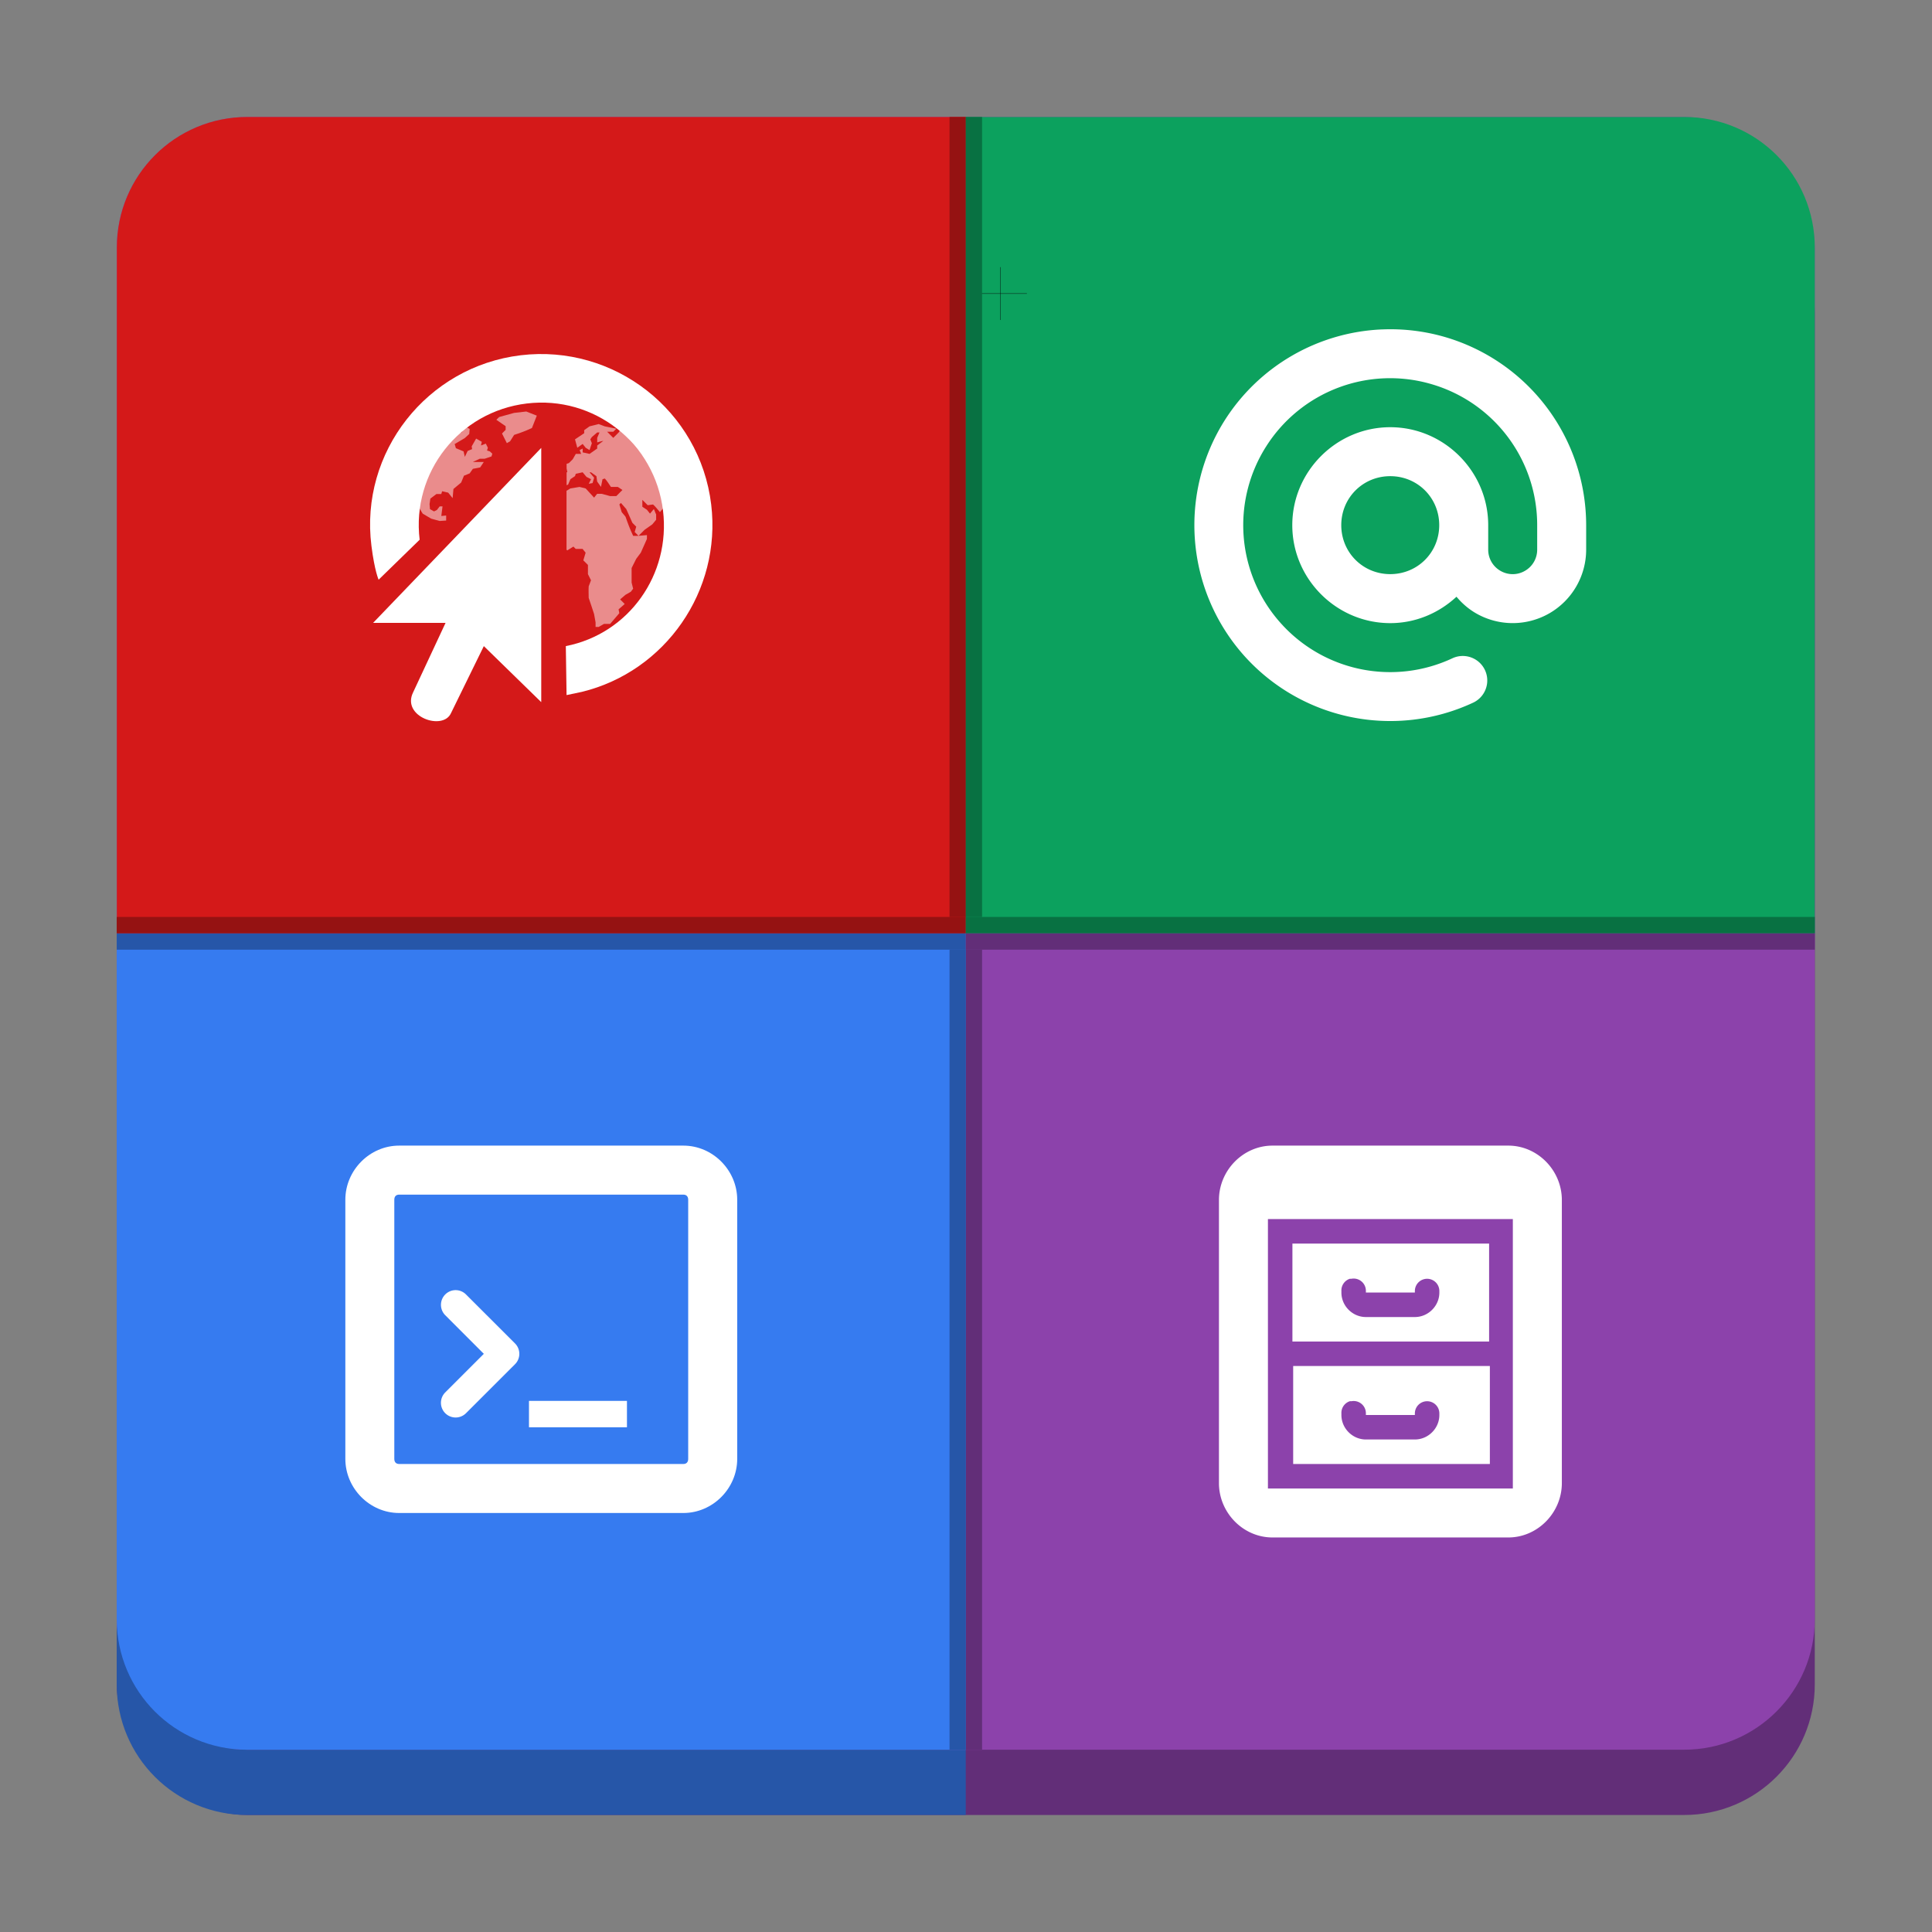 <svg enable-background="new" version="1.0" viewBox="0 0 512 512" xmlns="http://www.w3.org/2000/svg" xmlns:xlink="http://www.w3.org/1999/xlink"><rect x="0" y="0" width="512" height="512" fill="#808080" stroke="none"/><title>Adwaita Icon Template</title><g transform="matrix(5 0 0 5 -2535.6 -1638)" enable-background="new"><g transform="translate(70.997 -49)" enable-background="new" fill="#2e3436"><rect x="442.31" y="386.26" width="90" height="86.538" rx="6.923" ry="6.923" enable-background="new" fill="#622e78" style="paint-order:normal"/><path d="m487.31 472.8v-43.269h-45v36.346c0 3.835 3.088 6.923 6.923 6.923z" enable-background="new" fill="#2656a8" style="paint-order:normal"/><rect x="442.31" y="382.8" width="90" height="86.538" rx="6.923" ry="6.923" enable-background="new" fill="#8c42ab" style="paint-order:normal"/><path d="m449.24 382.8c-3.835 0-6.923 3.088-6.923 6.923v36.346h45v-43.269z" enable-background="new" fill="#d41919" style="paint-order:normal"/><path d="m487.31 382.8v43.269h45v-36.346c0-3.835-3.088-6.923-6.923-6.923z" enable-background="new" fill="#0ca15e" style="paint-order:normal"/><path d="m487.31 469.34v-43.269h-45v36.346c0 3.835 3.088 6.923 6.923 6.923z" enable-background="new" fill="#367bf0" style="paint-order:normal"/><rect x="454.43" y="394.05" width="20.769" height="20.769" color="#bebebe" enable-background="new" fill="none"/><path d="m464.81 400.34v13.475l-3.043-2.97-1.739 3.55c-0.426 0.96-2.64 0.188-2.01-1.096l1.721-3.686h-3.84z" color="#000000" display="block" enable-background="accumulate" fill="#fff"/><path d="m463.72 395.43c-4.967 0.597-8.54 5.137-7.91 10.101 0.17 1.343 0.381 1.794 0.381 1.794l2.174-2.118c-0.43-3.574 2.105-6.791 5.679-7.221 3.574-0.43 6.791 2.105 7.221 5.679 0.407 3.385-1.806 6.523-5.152 7.18l0.039 2.596s0.676-0.138 0.809-0.17c4.434-1.082 7.407-5.358 6.857-9.931-0.597-4.967-5.133-8.507-10.101-7.91z" color="#000000" enable-background="accumulate" fill="#fff" style="text-decoration-line:none;text-indent:0;text-transform:none"/><path d="m459.77 404.19v-0.267l-0.257 0.026c0.022-0.17 0.043-0.34 0.065-0.51h-0.15l-0.15 0.194-0.15 0.073-0.215-0.121-0.022-0.267 0.043-0.291 0.322-0.243h0.257l0.043-0.146 0.322 0.073 0.236 0.292 0.043-0.486 0.408-0.34 0.15-0.364 0.3-0.121 0.172-0.243 0.386-0.073 0.193-0.291h-0.579l0.365-0.17h0.257l0.365-0.122 0.043-0.145-0.129-0.122-0.15-0.049 0.043-0.145-0.107-0.219-0.257 0.097 0.043-0.194-0.3-0.17-0.236 0.412 0.022 0.146-0.236 0.097-0.15 0.315-0.065-0.291-0.408-0.17-0.065-0.219 0.536-0.316 0.236-0.218 0.022-0.267-0.129-0.073-0.171-0.026-0.107 0.267s-0.18 0.035-0.225 0.046c-0.589 0.543-1.779 1.714-2.056 3.925 9e-3 0.051 0.2 0.349 0.2 0.349l0.45 0.267 0.45 0.122m5.148-5.582-0.558-0.219-0.643 0.073-0.794 0.219-0.15 0.146 0.493 0.34v0.194l-0.193 0.194 0.257 0.51 0.171-0.097 0.215-0.34c0.331-0.103 0.629-0.219 0.944-0.364l0.257-0.655m3.283 0.444-0.487 0.122-0.284 0.203v0.162l-0.487 0.325 0.122 0.446 0.284-0.203 0.162 0.203 0.203 0.122 0.122-0.365-0.081-0.203 0.081-0.122 0.284-0.243h0.122l-0.122 0.284v0.243c0.116-0.03 0.206-0.066 0.325-0.081l-0.325 0.244v0.162l-0.405 0.284-0.365-0.081v-0.203l-0.162 0.081 0.081 0.203h-0.284l-0.162 0.284-0.203 0.203-0.122 0.039v0.243l0.039 0.203h-0.039v0.69l0.081-0.039 0.122-0.284 0.243-0.162 0.039-0.122 0.365-0.081 0.203 0.244 0.243 0.122-0.122 0.244 0.203-0.039 0.081-0.284-0.243-0.284h0.081l0.284 0.203 0.039 0.284 0.203 0.284 0.081-0.405 0.122-0.039c0.125 0.129 0.22 0.301 0.325 0.446h0.365l0.244 0.162-0.122 0.122-0.203 0.203h-0.325l-0.446-0.122h-0.244l-0.162 0.203-0.446-0.487-0.325-0.081-0.487 0.081-0.203 0.122v3.123l0.039 0.039 0.325-0.203 0.122 0.122h0.365l0.162 0.203-0.122 0.405 0.244 0.243v0.487l0.162 0.325-0.122 0.325c-0.013 0.21 0 0.399 0 0.608 0.103 0.284 0.186 0.566 0.284 0.852l0.081 0.446v0.244h0.162l0.284-0.162h0.325l0.487-0.568-0.039-0.203 0.325-0.284-0.243-0.244 0.284-0.243 0.284-0.162 0.122-0.162-0.081-0.325v-0.771l0.244-0.487 0.243-0.325 0.325-0.73v-0.203c-0.151 0.017-0.298 0.03-0.446 0.039-0.094 9e-3 -0.187 0-0.284 0-0.161-0.337-0.283-0.662-0.405-1.014l-0.203-0.244-0.122-0.405 0.081-0.081 0.284 0.325 0.325 0.73 0.203 0.203-0.081 0.284 0.203 0.203 0.325-0.325 0.405-0.284 0.203-0.244v-0.284c-0.051-0.095-0.071-0.189-0.122-0.284l-0.203 0.243-0.162-0.203-0.244-0.162v-0.365l0.284 0.284 0.284-0.039c0.132 0.12 0.249 0.27 0.365 0.405l0.203-0.244c0-0.227-0.259-1.325-0.811-2.272-0.552-0.947-1.501-1.825-1.501-1.825l-0.081 0.122-0.284 0.284-0.325-0.325h0.325l0.162-0.162-0.609-0.122-0.325-0.122z" color="#000000" enable-background="accumulate" fill="#fff" opacity=".5"/><rect x="498.72" y="394.76" width="20.769" height="20.769" enable-background="new" fill="none"/><path d="m509.37 394.06a10.394 10.394 0 0 0-8.321 4.797 10.396 10.396 0 0 0 0.956 12.428 10.392 10.392 0 0 0 12.197 2.558 1.298 1.298 0 1 0-1.098-2.353 7.779 7.779 0 0 1-9.15-1.919 7.776 7.776 0 0 1-0.715-9.32 7.776 7.776 0 0 1 8.747-3.293 7.777 7.777 0 0 1 5.611 7.477 1.298 1.298 0 0 0 0 0.053v1.245c0 0.466-0.245 0.891-0.649 1.123-0.402 0.234-0.894 0.234-1.298 0a1.292 1.292 0 0 1-0.649-1.123v-1.298c0-2.852-2.34-5.192-5.192-5.192-2.852 0-5.192 2.34-5.192 5.192 0 2.852 2.34 5.192 5.192 5.192 1.355 0 2.584-0.539 3.511-1.399 0.288 0.344 0.632 0.646 1.032 0.877a3.899 3.899 0 0 0 3.894 0 3.898 3.898 0 0 0 1.947-3.372v-1.298a10.395 10.395 0 0 0-7.479-9.971 10.363 10.363 0 0 0-3.344-0.403zm0.439 7.778c1.45 0 2.596 1.147 2.596 2.596 0 1.449-1.146 2.596-2.596 2.596-1.449 0-2.596-1.147-2.596-2.596 0-1.449 1.147-2.596 2.596-2.596z" color="#000000" fill="#fff" solid-color="#000000" style="font-feature-settings:normal;font-variant-alternates:normal;font-variant-caps:normal;font-variant-ligatures:normal;font-variant-numeric:normal;font-variant-position:normal;isolation:auto;mix-blend-mode:normal;shape-padding:0;text-decoration-color:#000000;text-decoration-line:none;text-decoration-style:solid;text-indent:0;text-orientation:mixed;text-transform:none;white-space:normal"/><path d="m503.57 437.32c-1.564 0-2.84 1.321-2.84 2.88v15.009c0 1.559 1.275 2.88 2.84 2.88h12.494c1.564 0 2.84-1.321 2.84-2.88v-15.009c0-1.559-1.275-2.88-2.84-2.88zm-0.244 3.894h12.981v14.279h-12.981zm1.298 1.298v5.192h10.425v-5.192zm3.042 1.866a0.649 0.649 0 0 1 0.081 0 0.649 0.649 0 0 1 0.771 0.649v0.081h2.596v-0.081a0.649 0.649 0 1 1 1.298 0v0.081c0 0.708-0.59 1.298-1.298 1.298h-2.596c-0.708 0-1.298-0.59-1.298-1.298v-0.081a0.649 0.649 0 0 1 0.446-0.649zm-3.002 4.624v5.192h10.425v-5.192zm3.002 1.866a0.649 0.649 0 0 1 0.081 0 0.649 0.649 0 0 1 0.771 0.649v0.081h2.596v-0.081a0.649 0.649 0 1 1 1.298 0v0.081c0 0.708-0.59 1.298-1.298 1.298h-2.596c-0.708 0-1.298-0.59-1.298-1.298v-0.081a0.649 0.649 0 0 1 0.446-0.649z" color="#000000" enable-background="accumulate" fill="#fff" fill-rule="evenodd"/><path d="m457.28 437.32c-1.565 0-2.853 1.309-2.853 2.869v13.734c0 1.56 1.289 2.869 2.853 2.869h15.061c1.565 0 2.856-1.309 2.856-2.869v-13.734c0-1.56-1.291-2.869-2.856-2.869h-15.061zm0 2.598h15.061c0.159 0 0.258 0.093 0.258 0.271v13.734c0 0.179-0.098 0.271-0.258 0.271h-15.061c-0.159 0-0.258-0.093-0.258-0.271v-13.734c0-0.179 0.098-0.271 0.258-0.271z" color="#bebebe" color-rendering="auto" dominant-baseline="auto" enable-background="accumulate" fill="#fff" image-rendering="auto" shape-rendering="auto" solid-color="#000000" stop-color="#000000" style="font-feature-settings:normal;font-variant-alternates:normal;font-variant-caps:normal;font-variant-east-asian:normal;font-variant-ligatures:normal;font-variant-numeric:normal;font-variant-position:normal;font-variation-settings:normal;inline-size:0;isolation:auto;mix-blend-mode:normal;shape-margin:0;shape-padding:0;text-decoration-color:#000000;text-decoration-line:none;text-decoration-style:solid;text-indent:0;text-orientation:mixed;text-transform:none;white-space:normal"/><rect x="454.43" y="437.32" width="20.769" height="20.769" rx="0" ry="0" fill="none"/><path d="m460.29 444.98a0.779 0.779 0 0 0-0.568 0.229 0.779 0.779 0 0 0 0 1.1l2.045 2.047-2.045 2.045a0.779 0.779 0 0 0 0 1.102 0.779 0.779 0 0 0 1.1 0l2.598-2.596a0.779 0.779 0 0 0 0-1.102l-2.598-2.596a0.779 0.779 0 0 0-0.531-0.229z" color="#bebebe" color-rendering="auto" dominant-baseline="auto" enable-background="accumulate" fill="#fff" image-rendering="auto" shape-rendering="auto" solid-color="#000000" stop-color="#000000" style="font-feature-settings:normal;font-variant-alternates:normal;font-variant-caps:normal;font-variant-east-asian:normal;font-variant-ligatures:normal;font-variant-numeric:normal;font-variant-position:normal;font-variation-settings:normal;inline-size:0;isolation:auto;mix-blend-mode:normal;shape-margin:0;shape-padding:0;text-decoration-color:#000000;text-decoration-line:none;text-decoration-style:solid;text-indent:0;text-orientation:mixed;text-transform:none;white-space:normal"/><path d="m464.16 450.85v1.398h5.193v-1.398z" color="#bebebe" color-rendering="auto" dominant-baseline="auto" enable-background="accumulate" fill="#fff" image-rendering="auto" shape-rendering="auto" solid-color="#000000" stop-color="#000000" style="font-feature-settings:normal;font-variant-alternates:normal;font-variant-caps:normal;font-variant-east-asian:normal;font-variant-ligatures:normal;font-variant-numeric:normal;font-variant-position:normal;font-variation-settings:normal;inline-size:0;isolation:auto;mix-blend-mode:normal;shape-margin:0;shape-padding:0;text-decoration-color:#000000;text-decoration-line:none;text-decoration-style:solid;text-indent:0;text-orientation:mixed;text-transform:none;white-space:normal"/><rect x="1.9727e-5" y="4.002" width="104" height="100" rx="8" ry="8" enable-background="new" fill="#758087" style="paint-order:normal"/><rect x="1.9727e-5" y=".002" width="104" height="100" rx="8" ry="8" enable-background="new" fill="#6acfec" style="paint-order:normal"/><path d="m8 0c-4.432 0-8 3.568-8 8v42h52v-50z" enable-background="new" fill="#00aade" style="paint-order:normal"/><path d="m52 0v50h52v-42c0-4.432-3.568-8-8-8z" enable-background="new" fill="#d2d8dc" style="paint-order:normal"/><path d="m52 100v-50h-52v42c0 4.432 3.568 8 8 8z" enable-background="new" fill="#bcc5ca" style="paint-order:normal"/><g transform="matrix(1.5 0 0 1.5 -258.5 -783.51)" enable-background="new"><rect x="183" y="529" width="16" height="16" color="#bebebe" enable-background="new" fill="none"/><path d="m191 533.85v10.38l-2.344-2.288-1.339 2.735c-0.328 0.74-2.034 0.145-1.549-0.844l1.325-2.839h-2.958z" color="#000000" display="block" enable-background="accumulate" fill="#003445"/><path d="m190.16 530.06c-3.827 0.46-6.579 3.958-6.094 7.781 0.131 1.035 0.294 1.382 0.294 1.382l1.675-1.632c-0.331-2.753 1.622-5.231 4.375-5.562s5.231 1.622 5.562 4.375c0.314 2.608-1.391 5.025-3.969 5.531l0.031 2s0.521-0.106 0.624-0.131c3.416-0.834 5.706-4.127 5.283-7.65-0.46-3.827-3.955-6.554-7.781-6.094z" color="#000000" enable-background="accumulate" fill="#003445" style="text-decoration-line:none;text-indent:0;text-transform:none"/><path d="m187.11 536.81v-0.206l-0.198 0.019c0.017-0.131 0.033-0.262 0.05-0.393h-0.116l-0.116 0.15-0.116 0.056-0.165-0.093-0.017-0.206 0.033-0.224 0.248-0.187h0.198l0.033-0.112 0.248 0.056 0.182 0.225 0.033-0.374 0.314-0.262 0.116-0.281 0.231-0.093 0.132-0.187 0.297-0.056 0.149-0.224h-0.446l0.281-0.131h0.198l0.281-0.094 0.033-0.112-0.099-0.094-0.116-0.037 0.033-0.112-0.083-0.168-0.198 0.075 0.033-0.149-0.231-0.131-0.182 0.318 0.017 0.112-0.182 0.075-0.116 0.243-0.05-0.224-0.314-0.131-0.05-0.168 0.413-0.243 0.182-0.168 0.017-0.206-0.099-0.056-0.132-0.019-0.083 0.206s-0.138 0.027-0.174 0.036c-0.454 0.418-1.371 1.32-1.584 3.024 8e-3 0.04 0.154 0.269 0.154 0.269l0.347 0.206 0.347 0.094m3.966-4.3-0.43-0.168-0.496 0.056-0.612 0.168-0.116 0.112 0.38 0.262v0.15l-0.149 0.15 0.198 0.393 0.132-0.075 0.166-0.262c0.255-0.079 0.484-0.168 0.727-0.281l0.198-0.505m2.529 0.342-0.375 0.094-0.219 0.156v0.125l-0.375 0.25 0.094 0.344 0.219-0.156 0.125 0.156 0.156 0.094 0.094-0.281-0.062-0.156 0.062-0.094 0.219-0.188h0.094l-0.094 0.219v0.188c0.089-0.024 0.159-0.051 0.25-0.062l-0.25 0.188v0.125l-0.312 0.219-0.281-0.062v-0.156l-0.125 0.062 0.062 0.156h-0.219l-0.125 0.219-0.156 0.156-0.094 0.031v0.188l0.031 0.156h-0.031v0.531l0.062-0.031 0.094-0.219 0.188-0.125 0.031-0.094 0.281-0.062 0.156 0.188 0.188 0.094-0.094 0.188 0.156-0.031 0.062-0.219-0.188-0.219h0.062l0.219 0.156 0.031 0.219 0.156 0.219 0.062-0.312 0.094-0.031c0.096 0.1 0.169 0.232 0.25 0.344h0.281l0.188 0.125-0.094 0.094-0.156 0.156h-0.25l-0.344-0.094h-0.188l-0.125 0.156-0.344-0.375-0.25-0.062-0.375 0.062-0.156 0.094v2.406l0.031 0.031 0.25-0.156 0.094 0.094h0.281l0.125 0.156-0.094 0.312 0.188 0.188v0.375l0.125 0.25-0.094 0.25c-9e-3 0.162 0 0.307 0 0.469 0.08 0.219 0.144 0.436 0.219 0.656l0.062 0.344v0.188h0.125l0.219-0.125h0.25l0.375-0.438-0.031-0.156 0.25-0.219-0.188-0.188 0.219-0.188 0.219-0.125 0.094-0.125-0.062-0.25v-0.594l0.188-0.375 0.188-0.25 0.25-0.562v-0.156c-0.117 0.015-0.23 0.023-0.344 0.031-0.072 5e-3 -0.144 0-0.219 0-0.124-0.26-0.218-0.51-0.312-0.781l-0.156-0.188-0.094-0.312 0.062-0.062 0.219 0.25 0.25 0.562 0.156 0.156-0.062 0.219 0.156 0.156 0.25-0.25 0.312-0.219 0.156-0.188v-0.219c-0.039-0.073-0.055-0.145-0.094-0.219l-0.156 0.188-0.125-0.156-0.188-0.125v-0.281l0.219 0.219 0.219-0.031c0.102 0.092 0.192 0.208 0.281 0.312l0.156-0.188c0-0.175-0.2-1.02-0.625-1.75-0.425-0.729-1.156-1.406-1.156-1.406l-0.062 0.094-0.219 0.219-0.25-0.25h0.25l0.125-0.125-0.469-0.094-0.25-0.094z" color="#000000" enable-background="accumulate" fill="#2e3436" opacity=".3"/></g><g transform="matrix(1.5 0 0 1.5 -115 -535)" enable-background="new"><rect x="122" y="398" width="16" height="16" rx="0" ry="0" fill="none"/><path transform="translate(-80,17)" d="m205.19 381c-1.205 0-2.188 1.018-2.188 2.219v11.562c0 1.201 0.982 2.219 2.188 2.219h9.625c1.205 0 2.188-1.018 2.188-2.219v-11.562c0-1.201-0.982-2.219-2.188-2.219zm-0.188 3h10v11h-10zm1 1v4h8.031v-4zm2.344 1.438a0.5 0.5 0 0 1 0.062 0 0.5 0.5 0 0 1 0.594 0.5v0.062h2v-0.062a0.5 0.5 0 1 1 1 0v0.062c0 0.545-0.455 1-1 1h-2c-0.545 0-1-0.455-1-1v-0.062a0.5 0.5 0 0 1 0.344-0.5zm-2.312 3.562v4h8.031v-4zm2.312 1.438a0.5 0.5 0 0 1 0.062 0 0.5 0.5 0 0 1 0.594 0.5v0.062h2v-0.062a0.5 0.5 0 1 1 1 0v0.062c0 0.545-0.455 1-1 1h-2c-0.545 0-1-0.455-1-1v-0.062a0.5 0.5 0 0 1 0.344-0.5z" color="#000000" enable-background="accumulate" fill="#003445" fill-rule="evenodd"/></g><g transform="matrix(1.5 0 0 1.5 -169 -535)" enable-background="new"><path d="m124.2 399h11.602c0.664 0 1.199 0.539 1.199 1.209v10.581c0 0.67-0.535 1.209-1.199 1.209h-11.602c-0.664 0-1.199-0.539-1.199-1.209v-10.581c0-0.67 0.535-1.209 1.199-1.209z" color="#bebebe" fill="none" stroke="#003445" stroke-width="2"/><rect x="122" y="398" width="16" height="16" rx="0" ry="0" fill="none"/><path d="m126.5 408.5 2-2-2-2" color="#bebebe" fill="none" stroke="#003445" stroke-linecap="round" stroke-linejoin="round" stroke-width="1.2"/><rect x="130" y="408" width="3" height="1" color="#bebebe" enable-background="accumulate" fill="#2e3436" stroke="#003445"/></g><path d="m54.001 19.968c2.134 0 9.015 17.169 10.742 18.422 1.727 1.253 20.201 2.484 20.86 4.512 0.659 2.028-13.562 13.87-14.221 15.897-0.66 2.028 3.877 19.957 2.15 21.21-1.727 1.253-17.397-8.597-19.531-8.597-2.134 0-17.805 9.85-19.531 8.597-1.727-1.253 2.81-19.183 2.15-21.21-0.66-2.027-14.881-13.87-14.221-15.897 0.66-2.027 19.133-3.259 20.86-4.512 1.727-1.253 8.608-18.422 10.742-18.422z" enable-background="new" fill="#f9da02" stroke="#dcb102" stroke-linejoin="round" stroke-width="6"/><rect x="1.9727e-5" y="4.002" width="104" height="100" rx="8" ry="8" enable-background="new" fill="#758087" style="paint-order:normal"/><rect x="1.9727e-5" y=".002" width="104" height="100" rx="8" ry="8" enable-background="new" fill="#6acfec" style="paint-order:normal"/><path d="m8 0c-4.432 0-8 3.568-8 8v42h52v-50z" enable-background="new" fill="#00aade" style="paint-order:normal"/><path d="m52 0v50h52v-42c0-4.432-3.568-8-8-8z" enable-background="new" fill="#d2d8dc" style="paint-order:normal"/><path d="m52 100v-50h-52v42c0 4.432 3.568 8 8 8z" enable-background="new" fill="#bcc5ca" style="paint-order:normal"/><g transform="matrix(1.5 0 0 1.5 -258.5 -783.51)" enable-background="new"><rect x="183" y="529" width="16" height="16" color="#bebebe" enable-background="new" fill="none"/><path d="m191 533.85v10.38l-2.344-2.288-1.339 2.735c-0.328 0.74-2.034 0.145-1.549-0.844l1.325-2.839h-2.958z" color="#000000" display="block" enable-background="accumulate" fill="#003445"/><path d="m190.16 530.06c-3.827 0.46-6.579 3.958-6.094 7.781 0.131 1.035 0.294 1.382 0.294 1.382l1.675-1.632c-0.331-2.753 1.622-5.231 4.375-5.562s5.231 1.622 5.562 4.375c0.314 2.608-1.391 5.025-3.969 5.531l0.031 2s0.521-0.106 0.624-0.131c3.416-0.834 5.706-4.127 5.283-7.65-0.46-3.827-3.955-6.554-7.781-6.094z" color="#000000" enable-background="accumulate" fill="#003445" style="text-decoration-line:none;text-indent:0;text-transform:none"/><path d="m187.11 536.81v-0.206l-0.198 0.019c0.017-0.131 0.033-0.262 0.05-0.393h-0.116l-0.116 0.15-0.116 0.056-0.165-0.093-0.017-0.206 0.033-0.224 0.248-0.187h0.198l0.033-0.112 0.248 0.056 0.182 0.225 0.033-0.374 0.314-0.262 0.116-0.281 0.231-0.093 0.132-0.187 0.297-0.056 0.149-0.224h-0.446l0.281-0.131h0.198l0.281-0.094 0.033-0.112-0.099-0.094-0.116-0.037 0.033-0.112-0.083-0.168-0.198 0.075 0.033-0.149-0.231-0.131-0.182 0.318 0.017 0.112-0.182 0.075-0.116 0.243-0.05-0.224-0.314-0.131-0.05-0.168 0.413-0.243 0.182-0.168 0.017-0.206-0.099-0.056-0.132-0.019-0.083 0.206s-0.138 0.027-0.174 0.036c-0.454 0.418-1.371 1.32-1.584 3.024 8e-3 0.04 0.154 0.269 0.154 0.269l0.347 0.206 0.347 0.094m3.966-4.3-0.43-0.168-0.496 0.056-0.612 0.168-0.116 0.112 0.38 0.262v0.15l-0.149 0.15 0.198 0.393 0.132-0.075 0.166-0.262c0.255-0.079 0.484-0.168 0.727-0.281l0.198-0.505m2.529 0.342-0.375 0.094-0.219 0.156v0.125l-0.375 0.25 0.094 0.344 0.219-0.156 0.125 0.156 0.156 0.094 0.094-0.281-0.062-0.156 0.062-0.094 0.219-0.188h0.094l-0.094 0.219v0.188c0.089-0.024 0.159-0.051 0.25-0.062l-0.25 0.188v0.125l-0.312 0.219-0.281-0.062v-0.156l-0.125 0.062 0.062 0.156h-0.219l-0.125 0.219-0.156 0.156-0.094 0.031v0.188l0.031 0.156h-0.031v0.531l0.062-0.031 0.094-0.219 0.188-0.125 0.031-0.094 0.281-0.062 0.156 0.188 0.188 0.094-0.094 0.188 0.156-0.031 0.062-0.219-0.188-0.219h0.062l0.219 0.156 0.031 0.219 0.156 0.219 0.062-0.312 0.094-0.031c0.096 0.1 0.169 0.232 0.25 0.344h0.281l0.188 0.125-0.094 0.094-0.156 0.156h-0.25l-0.344-0.094h-0.188l-0.125 0.156-0.344-0.375-0.25-0.062-0.375 0.062-0.156 0.094v2.406l0.031 0.031 0.25-0.156 0.094 0.094h0.281l0.125 0.156-0.094 0.312 0.188 0.188v0.375l0.125 0.25-0.094 0.25c-9e-3 0.162 0 0.307 0 0.469 0.08 0.219 0.144 0.436 0.219 0.656l0.062 0.344v0.188h0.125l0.219-0.125h0.25l0.375-0.438-0.031-0.156 0.25-0.219-0.188-0.188 0.219-0.188 0.219-0.125 0.094-0.125-0.062-0.25v-0.594l0.188-0.375 0.188-0.25 0.25-0.562v-0.156c-0.117 0.015-0.23 0.023-0.344 0.031-0.072 5e-3 -0.144 0-0.219 0-0.124-0.26-0.218-0.51-0.312-0.781l-0.156-0.188-0.094-0.312 0.062-0.062 0.219 0.25 0.25 0.562 0.156 0.156-0.062 0.219 0.156 0.156 0.25-0.25 0.312-0.219 0.156-0.188v-0.219c-0.039-0.073-0.055-0.145-0.094-0.219l-0.156 0.188-0.125-0.156-0.188-0.125v-0.281l0.219 0.219 0.219-0.031c0.102 0.092 0.192 0.208 0.281 0.312l0.156-0.188c0-0.175-0.2-1.02-0.625-1.75-0.425-0.729-1.156-1.406-1.156-1.406l-0.062 0.094-0.219 0.219-0.25-0.25h0.25l0.125-0.125-0.469-0.094-0.25-0.094z" color="#000000" enable-background="accumulate" fill="#2e3436" opacity=".3"/></g><g transform="matrix(1.5 0 0 1.5 -115 -535)" enable-background="new"><rect x="122" y="398" width="16" height="16" rx="0" ry="0" fill="none"/><path transform="translate(-80,17)" d="m205.19 381c-1.205 0-2.188 1.018-2.188 2.219v11.562c0 1.201 0.982 2.219 2.188 2.219h9.625c1.205 0 2.188-1.018 2.188-2.219v-11.562c0-1.201-0.982-2.219-2.188-2.219zm-0.188 3h10v11h-10zm1 1v4h8.031v-4zm2.344 1.438a0.5 0.5 0 0 1 0.062 0 0.5 0.5 0 0 1 0.594 0.5v0.062h2v-0.062a0.5 0.5 0 1 1 1 0v0.062c0 0.545-0.455 1-1 1h-2c-0.545 0-1-0.455-1-1v-0.062a0.5 0.5 0 0 1 0.344-0.5zm-2.312 3.562v4h8.031v-4zm2.312 1.438a0.5 0.5 0 0 1 0.062 0 0.5 0.5 0 0 1 0.594 0.5v0.062h2v-0.062a0.5 0.5 0 1 1 1 0v0.062c0 0.545-0.455 1-1 1h-2c-0.545 0-1-0.455-1-1v-0.062a0.5 0.5 0 0 1 0.344-0.5z" color="#000000" enable-background="accumulate" fill="#003445" fill-rule="evenodd"/></g><g transform="matrix(1.5 0 0 1.5 -169 -535)" enable-background="new"><path d="m124.2 399h11.602c0.664 0 1.199 0.539 1.199 1.209v10.581c0 0.67-0.535 1.209-1.199 1.209h-11.602c-0.664 0-1.199-0.539-1.199-1.209v-10.581c0-0.67 0.535-1.209 1.199-1.209z" color="#bebebe" fill="none" stroke="#003445" stroke-width="2"/><rect x="122" y="398" width="16" height="16" rx="0" ry="0" fill="none"/><path d="m126.5 408.5 2-2-2-2" color="#bebebe" fill="none" stroke="#003445" stroke-linecap="round" stroke-linejoin="round" stroke-width="1.2"/><rect x="130" y="408" width="3" height="1" color="#bebebe" enable-background="accumulate" fill="#2e3436" stroke="#003445"/></g><path d="m54.001 19.968c2.134 0 9.015 17.169 10.742 18.422 1.727 1.253 20.201 2.484 20.86 4.512 0.659 2.028-13.562 13.87-14.221 15.897-0.66 2.028 3.877 19.957 2.15 21.21-1.727 1.253-17.397-8.597-19.531-8.597-2.134 0-17.805 9.85-19.531 8.597-1.727-1.253 2.81-19.183 2.15-21.21-0.66-2.027-14.881-13.87-14.221-15.897 0.66-2.027 19.133-3.259 20.86-4.512 1.727-1.253 8.608-18.422 10.742-18.422z" enable-background="new" fill="#f9da02" stroke="#dcb102" stroke-linejoin="round" stroke-width="6"/><path d="m489.15 390.76v2.8" enable-background="new" fill="#070c0f" stroke="#070c0f" stroke-width=".02"/><path d="m490.55 392.16h-2.8" enable-background="new" fill="#070c0f" stroke="#070c0f" stroke-width=".02"/><rect x="486.45" y="382.8" width=".865" height="42.404" ry="0" fill="#951212" style="paint-order:normal"/><rect x="487.31" y="382.8" width=".865" height="42.404" ry="0" enable-background="new" fill="#087142" style="paint-order:normal"/><rect x="487.31" y="426.93" width=".865" height="42.404" ry="0" enable-background="new" fill="#622e78" style="paint-order:normal"/><rect x="486.45" y="426.93" width=".865" height="42.404" ry="0" enable-background="new" fill="#2656a8" style="paint-order:normal"/><rect transform="rotate(90)" x="426.07" y="-487.31" width=".865" height="45" ry="0" enable-background="new" fill="#2656a8" style="paint-order:normal"/><rect transform="rotate(90)" x="425.2" y="-487.31" width=".865" height="45" ry="0" enable-background="new" fill="#951212" style="paint-order:normal"/><rect transform="rotate(90)" x="425.2" y="-532.31" width=".865" height="45" ry="0" enable-background="new" fill="#087142" style="paint-order:normal"/><rect transform="rotate(90)" x="426.07" y="-532.31" width=".865" height="45" ry="0" enable-background="new" fill="#622e78" style="paint-order:normal"/></g></g><rect width="0" height="0" fill="#471d57" style="paint-order:normal"/></svg>

